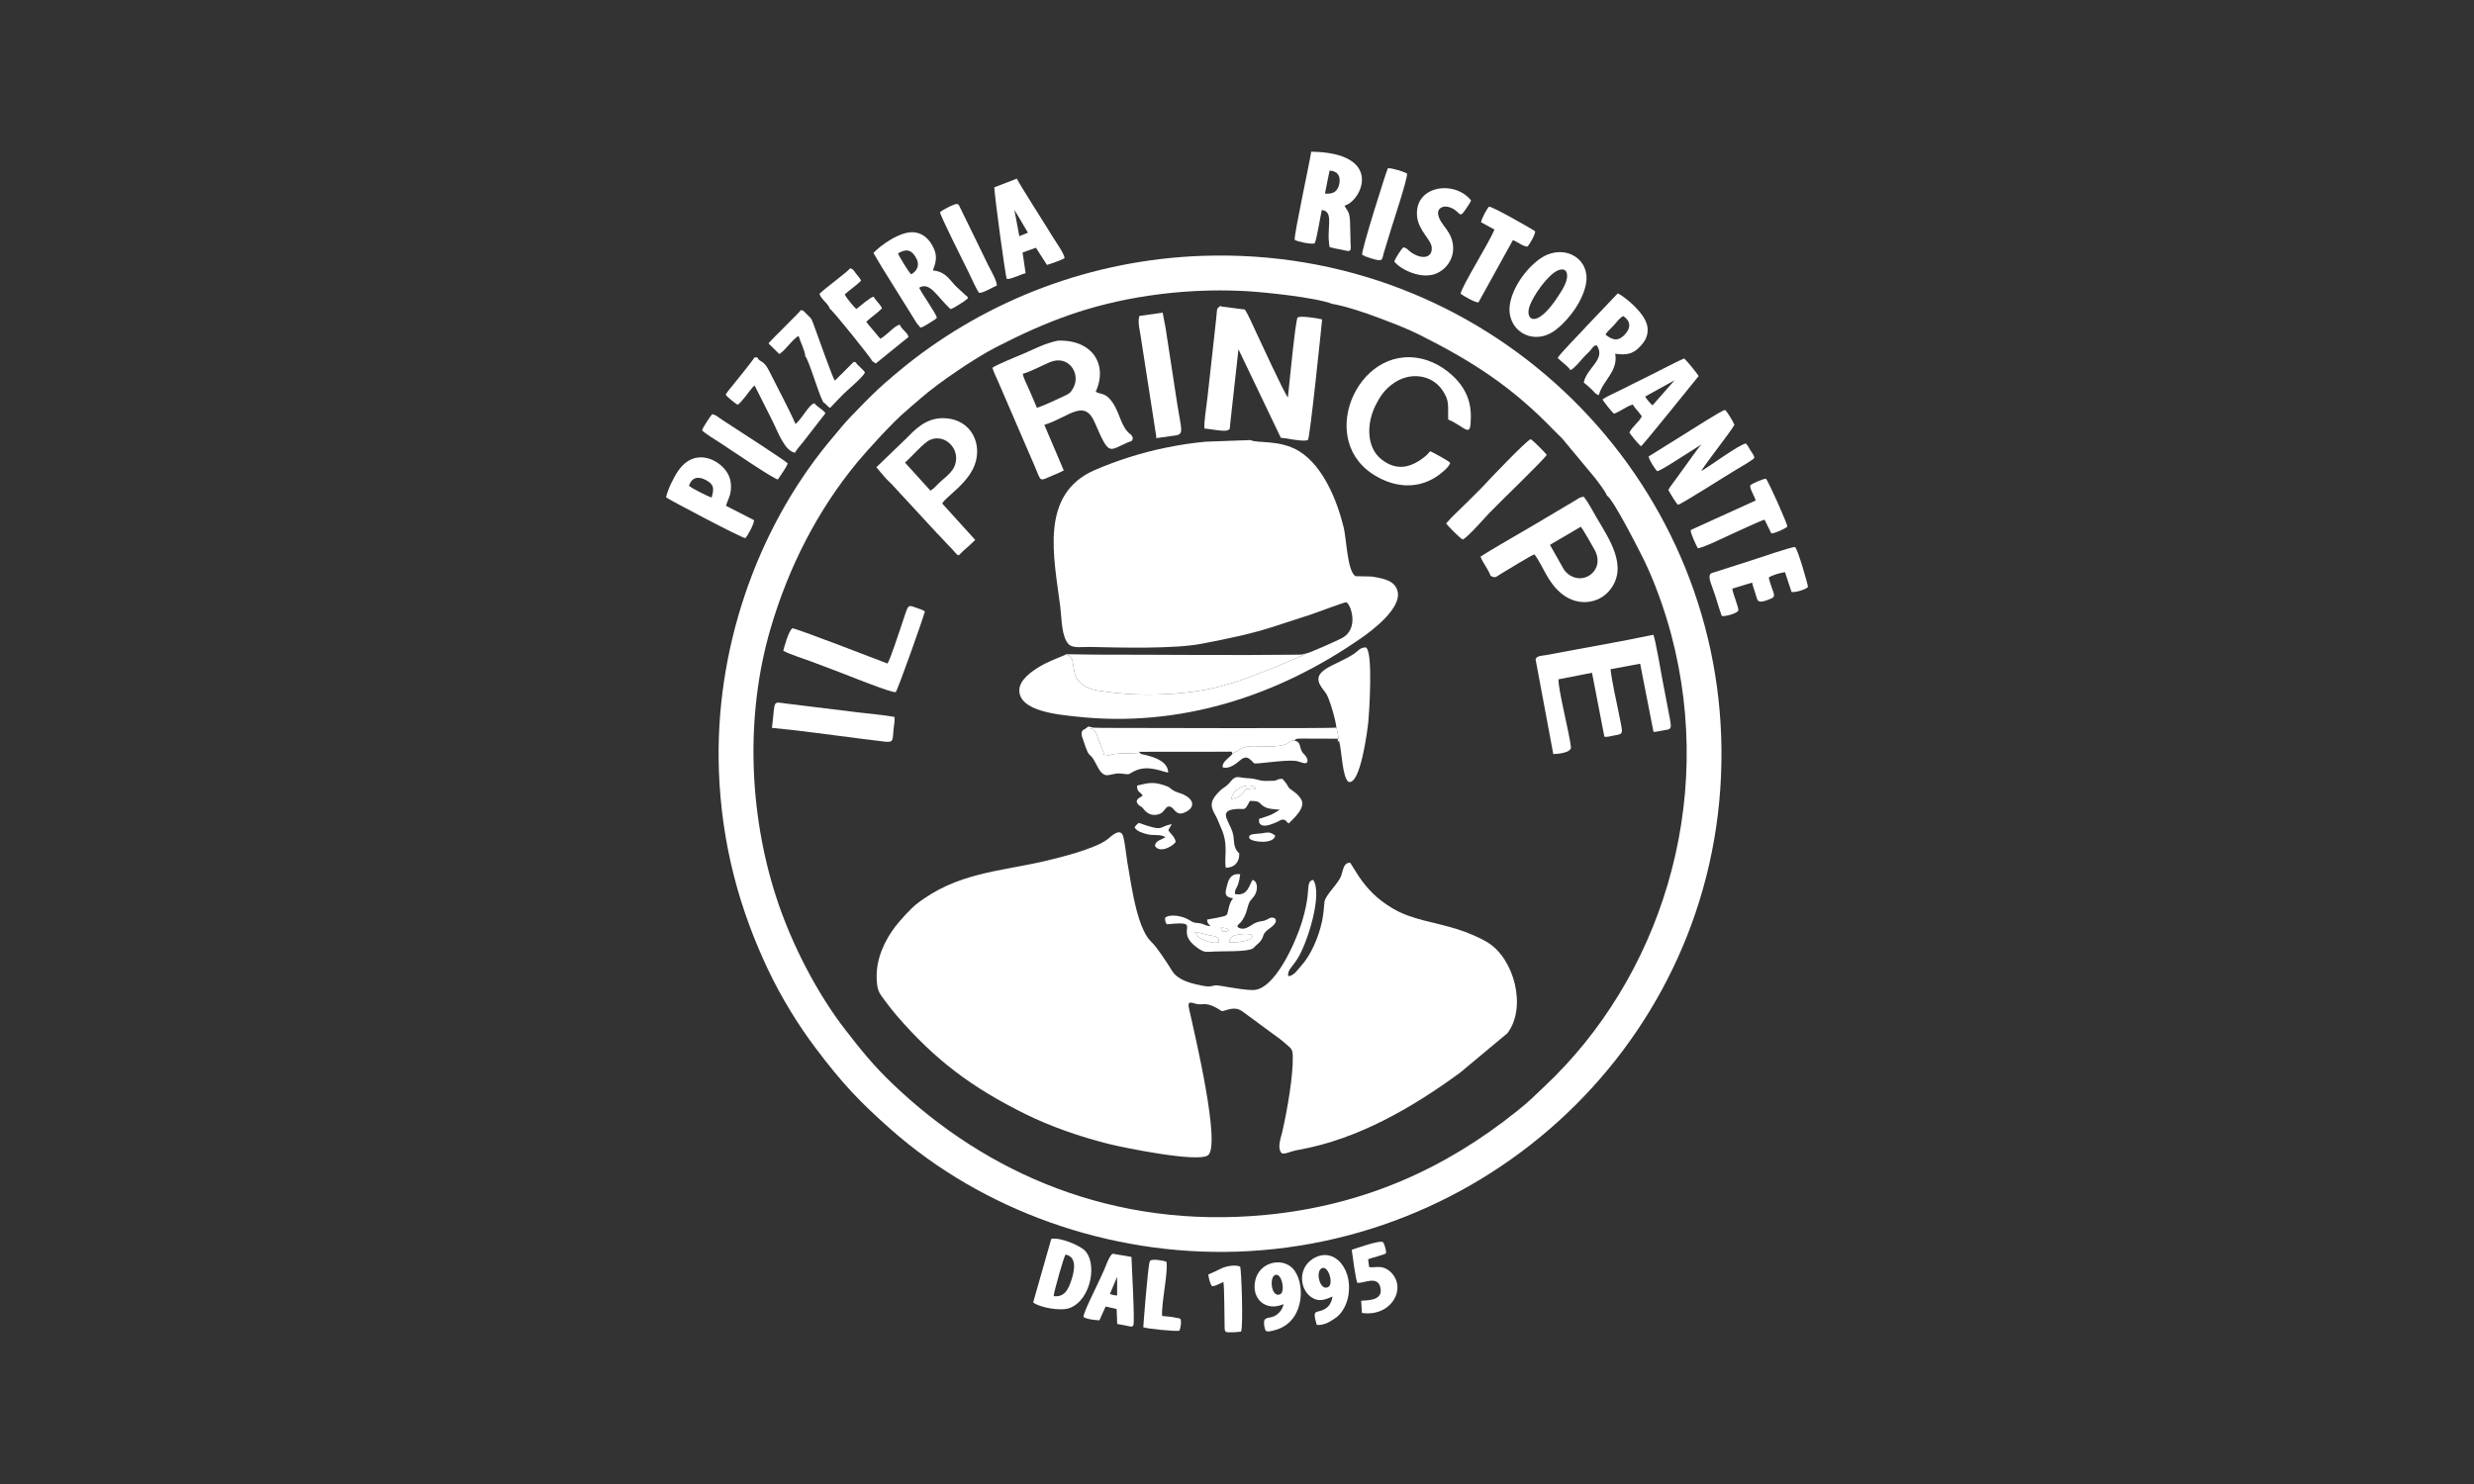 <svg xmlns="http://www.w3.org/2000/svg" id="Layer_1" viewBox="0 0 250 150"><rect x="0" y="0" width="250" height="150" fill="#333333" stroke="none"/><defs><style>.cls-1{fill:none;}.cls-2{fill:#fff;fill-rule:evenodd;}</style></defs><rect class="cls-1" x="-3.039" y="-2.089" width="256.078" height="154.179"></rect><path class="cls-2" d="M129.518,116.57c.518.101.625-.153,1.776-.359,5.983-1.075,11.486-4.304,16.231-7.772l4.801-4.006c1.978-2.598.702-7.536-2.019-9.188-.82-.498-2.008-.994-3.043-1.323-2.351-.746-4.606-.937-6.594-2.137-1.485-.897-2.444-1.863-3.356-3.192l-.881-1.396c-.674.013-.689.684-.9,1.307-.269.799-1.633,1.982-1.698,2.683-.068.728-.096,1.265-.253,1.985-.341,1.567-1.11,3.38-2.133,4.493-.303.33-.686.962-1.264,1.01-.134-.649.45-.916,1.06-1.993.946-1.67,2.402-6.305,1.458-7.744-.646.106-.424.879-.644,2.168-.138.811-.329,1.555-.571,2.312-.55,1.72-2.639,6.656-4.877,6.653-1.314-.002-3.496-.534-3.805-.47-.646.133-.655.154-1.356.02-.753-.144-1.518-.331-2.122-.681-.825-.479-.837-.783-1.346-1.537-.399-.591-.772-1.158-1.189-1.695-.486-.626-.725-.615-1.227-1.657-.583-1.208-.982-3.064-1.243-4.527-.147-.826-.281-1.634-.418-2.464-.121-.729-.216-1.817-.394-2.49-.269-1.015-1.256-.006-1.601.264-1.232.963-4.87,1.866-6.428,2.225-4.457,1.028-8.84,1.159-12.887,4.339-.543.427-1.613,1.592-2.084,2.203-1.074,1.39-2.002,3.283-1.921,5.31.047,1.157.205,1.4.743,2.117.421.56.835,1.11,1.271,1.614,3.882,4.493,7.57,7.273,13.025,9.97,2.504,1.237,5.507,2.292,8.432,3.021,1.486.37,8.876,1.876,9.983,1.158,1.385-.9-1.311-12.261-1.851-14.658-.129-.575-.196-.945.407-.738.986.338,1.03-.237,2.39.511.633.349.284.368,1.074.147,1.109-.31,1.364.122,2.024.574l3.323,2.446c.312.244.494.416.759.642.302.258.45.407.467.985.059,2.042-.565,5.502-1.034,7.595-.169.754-.581,1.716-.085,2.277"></path><path class="cls-2" d="M72.643,77.861c.271,7.604,2.144,14.202,4.997,20.203,1.361,2.863,3.06,5.59,4.768,7.861,2.739,3.642,4.535,5.511,7.603,8.223,9.314,8.232,22.102,12.787,34.964,12.367,27.313-.894,49.895-23.574,48.954-52.005-.906-27.345-23.941-49.619-52.384-48.651-11.246.383-21.72,4.44-30.012,11.082l-1.282,1.057c-.168.144-.245.235-.412.365-1.044.81-4.01,3.825-4.762,4.747-.471.577-.941,1.113-1.42,1.699-7.312,8.943-11.438,21.05-11.011,33.053M134.64,30.718c1.287.211,3.421.926,4.606,1.379,1.403.535,2.85,1.068,4.137,1.712,5.473,2.741,9.477,5.335,13.748,9.794.258.269.458.446.743.735l3.328,4c.297.397,1.023,1.317,1.177,1.75.664.405,3.236,5.483,3.74,6.507,1.069,2.17,2.085,5.009,2.757,7.537,4.579,17.231-1.224,34.825-12.845,45.719-1.106,1.037-1.422,1.401-2.71,2.435-7.321,5.873-15.56,9.562-25.403,10.512-15.41,1.487-28.269-4.196-37.738-13.265-1.926-1.844-3.155-3.374-4.796-5.494-2.681-3.461-5.382-8.475-6.994-13.503-2.699-8.417-3.086-18.241-.532-26.974,1.827-6.247,4.756-11.982,8.787-16.855.965-1.167,3.74-4.231,5.027-5.263.261-.209.436-.409.706-.619.221-.172.482-.409.672-.575,1.824-1.594,5.471-4.062,7.618-5.165,5.1-2.62,9.492-4.307,15.38-5.193,3.176-.478,6.479-.643,9.74-.474,1.962.102,7.15.644,8.853,1.301Z"></path><path class="cls-2" d="M131.923,66.068c-.062.06-.05.053-.149.115l-2.628,1.12c-3.248,1.314-5.761,2.348-9.442,2.719-2.508.253-5.152.267-7.636-.062-1.351-.179-2.241-.257-3.005-1.055-.967-1.01-.218-2.647-1.396-2.724-1.034.445-1.847.718-2.756,1.287-.678.424-1.846,1.232-1.904,2.218-.131,2.23,4.064,2.551,5.593,2.726,10.618,1.22,20.608-2.095,29.004-7.953,1.152-.803,3.994-2.966,3.633-4.653-.242-1.134-1.445-1.337-2.623-1.531l-1.644-.036c-.824-.514-.901-3.743-1.184-4.906-.677-2.783-2.083-6.199-4.465-7.698-1.972-1.241-4.306-.787-4.944-1.155l-4.525.165c-1.395.125-2.732.335-4.078.612-2.503.515-4.916,1.298-7.112,2.24-5.679,2.435-4.15,8.848-3.521,13.82.156,1.228.112,3.067.864,3.813.428.424,1.41.248,2.078.262,3.243.069,8.549.214,11.36-.326,2.652-.509,5.093-1.002,7.544-1.82,1.182-.394,2.341-.752,3.528-1.147.605-.202,3.212-1.199,3.527-1.224.397.1,1.403,2.676-.478,3.646-.469.242-3.312,1.531-3.642,1.546"></path><path class="cls-2" d="M130.04,44.323c.352.076,1.909.345,2.133.133.199-.188,1.317-11.029,1.431-12.171-.435-.122-2.265-.404-2.479-.184-.223.229-.904,7.407-.979,8.064-.319-.277-2.946-6.034-3.24-6.638-.35-.721-.724-1.641-1.107-2.241l-2.293-.291c-.196-.06-.078-.009-.184-.079-.438.361-.295.133-.424,1.285l-.529,4.79c-.115,1.027-.244,2.126-.35,3.15-.082.8-.366,2.472-.314,3.17.665.061,2.115.363,2.39.159.228-.169.138.159.242-.85l.811-7.318,4.283,8.95.608.07Z"></path><path class="cls-2" d="M114.473,44.267c-.129-.4-.296-.359-.547-.646-.795-.91-.855-2.329-1.852-3.368-.521-.544-.949-.394-1.349-.662,1.257-2.774-.372-5.287-3.836-5.157-1.347.289-2.175.761-3.349,1.264-.619.265-2.886,1.183-3.257,1.478.115.428.419,1.006.589,1.415l3.669,8.495c.725,1.674.404,1.579,1.845.968.356-.151.843-.352,1.108-.501l-1.963-4.61c2.505-.784,4.028-2.709,5.098-.229,1.494,3.464,1.372,2.836,3.338,2.006.375-.158.468-.098.507-.452M103.35,37.784c.765-.203,1.947-.841,2.74-1.174,1.863-.784,3.135,1.114,2.393,2.548-.273.529-.424.639-1.037.915-.833.374-1.831.883-2.666,1.149-.205-.54-.489-1.123-.72-1.689-.208-.508-.624-1.259-.711-1.748Z"></path><path class="cls-2" d="M156.961,76.219c.447-.013,1.844-.124,1.784-.713-.135-1.307-1.324-5.931-1.256-6.842l3.385-.661,1.25,6.467c.307.047.627-.065.956-.124,1.081-.193.924-.063.46-2.459-.258-1.329-.649-2.921-.792-4.245l2.991-.556,1.35,6.897c.312-.017.58-.08.869-.135,1.121-.211,1.016.079.516-2.611-.148-.796-.296-1.56-.453-2.364-.13-.671-.764-4.421-.952-4.71-3.558.746-7.171,1.353-10.794,2.045-.388.074-1.021.055-1.101.442l1.788,9.569Z"></path><path class="cls-2" d="M131.923,66.068c-.027.006-.064-.01-.081.022l-.241.055c-.152.025-.236.027-.391.029-6.678.077-13.775-.005-20.501-.005l-2.812-.039c-.264.017.004-.09-.228.05,1.177.077.429,1.714,1.396,2.724.764.798,1.654.876,3.005,1.055,2.484.329,5.128.316,7.636.062,3.681-.372,6.194-1.405,9.442-2.719l2.628-1.12c.099-.061.087-.054.149-.115"></path><path class="cls-2" d="M144.533,45.613c-.211.167-.204.254-.449.459-1.435,1.202-2.959,1.617-4.544.312-1.449-1.193-1.478-3.564-.521-5.451.466-.918.888-1.494,1.611-2.056,1.784-1.386,4.048-1.004,5.105.532.765,1.112.565,1.534.605,2.989,1.846.816,2.274,2.001,2.291-.235.003-.451-.036-.914-.126-1.317-.174-.785-.502-1.435-.905-1.976-.67-.9-1.893-1.95-3.334-2.435-6.669-2.245-11.351,7.621-5.605,11.45,1.953,1.302,4.381,1.693,6.508.286.388-.257,1.313-.982,1.368-1.391-.195-.225-1.628-.994-2.004-1.167"></path><path class="cls-2" d="M150.622,58.196c.528.306.569.08,1.085-.217.701-.403,2.977-1.836,3.356-1.946.883,1.191,1.328,2.884,2.822,4.041,1.597,1.238,3.699.957,4.812-.457,1.871-2.374-.124-5.179-1.383-7.338-.394-.676-.811-1.488-1.263-2.066-.367.01-.519.153-.812.335l-4.5,2.671c-.921.552-4.389,2.527-5.133,3.051.259.67.783,1.252,1.016,1.926M159.741,53.243c.147.126,1.246,2.042,1.424,2.384.551,1.058.221,2.06-.597,2.561-.867.532-2.01.225-2.583-.707l-1.36-2.409,3.116-1.829Z"></path><path class="cls-2" d="M88.555,47.229l.975,1.144c.17.182.377.354.551.54l4.639,5.026c.376.361.622.673,1.027,1.078,1.491,1.491.725,1.335,1.962.337.347-.28.535-.516.84-.779l-3.338-3.682c.363-.715,2.862-2.145,3.406-4.291.554-2.187-.783-4.336-3.344-4.336-1.8,0-2.926,1.271-3.732,2.089l-2.986,2.874ZM91.453,46.761c.602-.529,1.897-2.026,2.534-2.301,1.311-.565,2.63.544,2.63,1.833,0,1.326-1.042,1.837-1.831,2.631-.279.281-.393.431-.76.674l-2.573-2.837Z"></path><path class="cls-2" d="M115.307,76.211l-.233-.22,8.971-.009c.426-.003.381-.082.499.171.443-.179.766-.504,1.339-.656.559-.149,1.221-.044,1.82-.04,3.13.02,2.249-.654,3.119-.609.069-.097.027-.179.544-.195l3.821.013c.001.63-.029.065.151.311l-.289-1.431c-.809.104-20.694.026-23.638.028l-.935-.022c-.034-.007-.045-.013-.079-.021-.422-.094-.41-.161-.623.069.875-.066.952.402,1.208,1.103.195.535.517,1.202.63,1.702.543.016.808-.431,3.696-.195"></path><path class="cls-2" d="M89.681,67.068c-.991-.384-9.398-3.621-9.595-3.559-.377.14-.922,2.153-.933,2.271.727.388,2.017.778,2.805,1.078.947.36,1.882.711,2.828,1.068.642.242,5.453,2.187,5.731,2.027.207-.231,2.751-7.392,2.943-8.148-.226-.181-.572-.261-.862-.368-.977-.362-.761-.379-1.551,1.912-.227.657-1.095,3.33-1.367,3.72"></path><path class="cls-2" d="M135.866,20.789c1.73-.455,4.056-5.344-3.364-5.456-.212,1.339-1.739,8.363-1.673,8.908.286.188,1.588.462,2.01.366.222-.387.574-2.699.73-3.386,1.306.174.415,1.844.793,3.76.353.103.723.165,1.091.234.927.176,1.117.401,1.024-.579l-.044-1.805c-.002-1.501-.256-1.409-.566-2.043M134.353,17.245c.781.027,1.154.527.979,1.365-.152.727-.604,1.043-1.445.955l.466-2.321Z"></path><path class="cls-2" d="M171.894,47.622c.557-.9,3.021-4.025,3.372-4.68-.152-.368-.694-1.282-.948-1.507-.402.07-3.335,1.986-3.926,2.335l-3.792,2.367c.017.331.646,1.278.859,1.493.339-.05,1.943-1.103,2.33-1.346l2.148-1.365c-.175.164-.674.86-.852,1.103l-1.699,2.354c-.253.366-.598.78-.799,1.134.135.297.749,1.306.976,1.512.39-.08,4.839-2.933,5.818-3.511.456-.269,1.564-.9,1.895-1.219-.03-.311-.238-.524-.392-.772-.148-.237-.241-.47-.461-.691-.619.041-4.068,2.59-4.529,2.791"></path><path class="cls-2" d="M135.047,73.546l.289,1.431c.262,1.002.307,3.616.941,4.053,1.207.348,1.914-5.285,1.996-6.095.055-.541.534-7.273-.281-7.501-.588.022-.782.399-1.172.655-1.915,1.256-4.477,1.617-3.288,3.37.308.455.472.519.719,1.151.302.773.684,2.054.797,2.935"></path><path class="cls-2" d="M89.148,27.066l3.501,5.618.364.435c.278-.047.964-.508,1.302-.722.231-.146.227-.121.359-.29-.119-.476-1.451-2.316-1.792-3.023,1.074-.663,1.824.92,3.165,2.157.296-.059.972-.528,1.343-.758l.414-.324c-.096-.323.076-.051-.208-.297l-1.01-.937c-.141-.135-.24-.259-.369-.41-.418-.492-.94-1.114-1.951-1.177.37-.954.478-1.567-.048-2.514-.335-.603-.869-1.218-1.786-1.337-1.465-.191-3.567,1.416-4.171,2.081l.887,1.498ZM90.74,25.609c.777-.432,1.266-.434,1.751.316.523.809.223,1.447-.414,1.803-.22-.163-1.228-1.814-1.337-2.12Z"></path><path class="cls-2" d="M160.254,28.756c.513-2.561-2.06-4.107-4.326-2.8-1.286.742-3.006,2.758-3.344,4.763-.43,2.555,2.116,4.225,4.315,2.834,1.199-.758,2.954-2.795,3.355-4.798M157.46,27.32c.909-.356,1.045.459.781,1.186-.205.567-.493.983-.77,1.41-2.18,3.363-3.352,2.462-2.935,1.123.35-1.125,1.903-3.319,2.923-3.719Z"></path><path class="cls-2" d="M163.215,35.753c1.137.169,1.773.02,2.424-.632.468-.469,1.019-1.144.818-2.176-.247-1.262-2.058-2.806-2.973-3.299l-3.063,3.218c-.518.594-2.89,2.981-3.012,3.324.311.323,1.076.864,1.286,1.225.383-.149,1.054-.99,1.32-1.292.207-.235.417-.392.623-.623.386-.431.313-.51.698-.615,1.012,1.425-1.014,2.277-1.294,3.795.272.194.487.409.751.641.29.254.388.519.774.618.352-1.423,1.99-2.43,1.649-4.184M162.245,33.828c.127-.308.48-.546.873-.992.25-.284.533-.686.91-.889.72.462.834,1.159.155,1.877-.733.776-1.314.487-1.939.005Z"></path><path class="cls-2" d="M100.477,18.935c.014.822,1.121,9.027,1.26,9.265.469.026,1.392-.458,1.902-.587l-.306-2.09,1.349-.483,1.115,1.739c.388-.114,1.492-.498,1.771-.676.023-.417-.903-1.687-1.15-2.098-.583-.973-3.419-5.4-3.665-5.947l-2.276.877ZM102.503,21.202l1.371,2.317-.872.355-.498-2.672Z"></path><path class="cls-2" d="M73.363,51.126c.134-.53.409-.848.484-1.557.072-.683-.036-1.214-.319-1.72-.75-1.34-3.259-2.717-4.975-.29-.429.607-1.068,1.869-1.248,2.71.126.143,7.622,4.11,8.012,4.124.224-.223.89-1.418.881-1.816l-2.835-1.451ZM69.62,49.1c.269-.812.897-1.028,1.737-.563.781.433.831.804.55,1.76-.237-.068-2.02-.93-2.286-1.198Z"></path><path class="cls-2" d="M165.821,45.107c.287-.187,5.409-6.605,5.823-7.088-.117-.267-1.247-1.623-1.458-1.785-.833.341-3.125,1.568-4.174,2.068-.711.339-1.383.689-2.08,1.039-.599.302-1.478.684-1.994,1.02.079.223.95,1.289,1.154,1.458.615-.198,1.266-.768,1.908-.926.157.274.246.35.462.615.123.152.352.412.445.578-.309.612-.964,1.021-1.256,1.637.185.3.906,1.167,1.17,1.385M169.218,38.435l-2.227,2.539c-.216-.174-.622-.654-.75-.888l2.977-1.651Z"></path><path class="cls-2" d="M115.337,34.445l1.497,9.626.004.216,1.893-.264c.966-.124.64-.567.223-3.241l-.932-6.085c-.075-.488-.165-1.042-.242-1.56l-.29-1.532-2.349.329c-.22.63.073,1.525.196,2.51"></path><path class="cls-2" d="M178.731,58.375c.382-.257,1.141-.47,1.646-.541l.66,2.001c.346.077,1.46-.249,1.657-.501.045-.1-1.05-3.93-1.311-4.04-.363-.025-3.726,1.129-4.366,1.338l-3.784,1.208c-.043.013-.275.089-.29.097-.492.26.051,1.208.368,2.224.21.671.447,1.487.68,2.107.373.055,1.494-.25,1.67-.545.07-.286-.569-1.724-.609-2.223l2.002-.612c.071.355.203.696.308,1.04.048.156.095.313.147.477.012.036.075.211.086.23.194.342.757.12,1.357-.122.665-.267.114-.682-.221-2.138"></path><path class="cls-2" d="M78.006,73.571c2.774.254,6.111.741,9.004,1.096l2.292.283c1.061.144.878-.162.989-1.217.037-.351.154-.956.089-1.268-1.16-.212-2.442-.309-3.601-.45l-7.295-.895c-1.477-.177-1.12-.466-1.478,2.451"></path><path class="cls-2" d="M123.864,87.709c.878,0,1.383-.548,1.369-1.43-.523-.528-.493-.853-.586-1.706-.145-1.348-1.736-2.569.126-2.785,1.089-.127.924.323,1.494-.777.007-.013.019-.038.031-.055,1.104,0,.82.167,1.415.557.434.285,1.045.265,1.613.336-.954.61-1.17.617-2.097.918-.172,1.48,2.223.109,2.224.109.453-.131.517.18.764.363.553-.542,1.767-1.632,1.263-2.451-.29-.471-.53-.629-.991-.961-.502-.362-.077-.178-.891-1.1-.546-.021-.562.183-.867.191-1.384.034-.964.041-1.978-.182-.333-.073-.709-.066-1.066-.108-.487-.058-.837-.251-1.278.305-.615.775-.762.512-1.531,1.429-.884,1.055-.199,1.658.158,2.478.126.289.22.56.344.822.795,1.686.297,3.06.484,4.045M124.418,80.758c.242-1.269,2.046-1.719,2.467-1.06-.364.212-.538.025-.98.047-.405.603-.574.833-1.486,1.013Z"></path><path class="cls-2" d="M140.892,26.424c.535.729,2.407,1.713,3.902,1.337,1.228-.309,2.333-1.637,1.987-3.27-.161-.763-.573-1.266-.92-1.733-.291-.391-.943-1.369-.212-1.778.337-.189.766-.082,1.07.063.91.435.72,1.148,1.442.031.157-.243.384-.539.493-.814-1.673-2.1-5.722-1.497-5.462,1.562.13,1.534,1.483,2.397,1.493,3.272.013,1.058-1.128,1.128-2.151.367-.28-.208-.378-.42-.723-.455-.225.169-.8,1.104-.919,1.417"></path><path class="cls-2" d="M82.3,40.768c-.535.07-1.244,1.566-1.915,2.089-.561-1.323-1.885-3.793-2.635-5.31-.625-1.263-.943-.844-1.237-1.432l-.284.023c-.155.321-1.851,2.378-2.217,2.848-.21.27-.555.643-.683.916.173.24.943.865,1.209,1.006.34-.149,1.161-1.369,1.51-1.756l.205-.188,1.83,3.631c.508,1.022,1.215,3.013,2.252,3.163.17-.321.505-.699.766-1.01l2.311-2.976c-.251-.395-.862-.652-1.112-1.005"></path><path class="cls-2" d="M147.814,54.536c.526-.252,2.108-2.075,2.68-2.679.954-1.008,5.654-5.506,5.804-5.894-.225-.262-1.317-1.4-1.624-1.571-.461.157-4.393,4.298-4.871,4.825-.183.201-.35.351-.545.546-.37.37-.683.684-1.052,1.053-.66.661-1.503,1.414-2.076,2.093.174.239,1.416,1.523,1.685,1.627"></path><path class="cls-2" d="M124.598,90.8c-.491.585-.441,1.445-.661,1.692-.15.168-1.619.389-1.964.457.047.449.15.406.343.662-.584-.03-.643-.252-1.17-.301-.69-.063-.564-.092-1.1-.388-.603-.334-1.78-.567-2.306-.169-.041.317.053.469.16.675,4.01-.411.36.603,3.321,2.527.53.345.773.257,1.49.224.887-.041,2.819.02,3.622-.205.326-.091.327-.149.553-.376.207-.208.348-.273.513-.502.403-.559.109-.628.735-1.134.247-.2.98-.624.751-1.074-.324-.279-.564-.098-.891.075-.356.188-.636.119-1.044.28-.587.233-1.188.972-1.913.441.079-.413.264-.156.703-1.025.28-.554.251-.775.458-1.334.158-.428.521-.584.711-1.081.186-.485.15-1.158-.317-1.304-.322.324-.445,1.733-1.807,1.416-.009-.712.347-.434.537-1.988-.747-.113-1.102.307-1.281.955-.246.89-.408,1.329.555,1.476M123.56,94.162l-.203-.38c.333-.021.628.003.821.225-.208.17-.265.16-.618.155ZM123.17,95.239c-.482.134-1.057-.037-1.488-.213-.641-.262-.631-.397-.969-.846.45.061.928.226,1.402.336.551.128,1.098.084,1.055.723ZM124.214,95.247c.045-.504.355-.683.85-.772.456-.082,1.205-.139,1.532.063-.082.675-1.703.726-2.382.708Z"></path><path class="cls-2" d="M83.846,31.199c.276.132,4.108,4.897,4.339,5.352.182.032.038.039.306.193l3.318-2.686c-.11-.473-.766-.802-.866-1.237-.506.045-1.264,1.017-1.985,1.421l-1.258-1.499c-.162-.228-.063-.046-.145-.244.513-.463,1.11-.859,1.567-1.325-.135-.399-.63-.775-.838-1.189-.368.067-1.41.996-1.742,1.247-.239-.167-1.028-1.147-1.187-1.462.514-.491,1.183-.904,1.655-1.403-.123-.287-.295-.443-.486-.683-.202-.254-.342-.563-.64-.548-.198.319-2.725,2.167-3.07,2.556.091.498.929,1.034,1.033,1.507"></path><path class="cls-2" d="M81.372,36.002c.356.375,1.303,3.651,1.756,4.52l.099.181c.183.041.252.231.475.401.136.104.04.056.19.116.571-.587,1.179-1.264,1.778-1.801.446-.4,1.558-1.354,1.739-1.777-.202-.295-.503-.51-.735-.758-.043-.046-.06-.062-.102-.121-.092-.128-.028-.01-.069-.132l-.235-.054-1.908,1.902c-.203-.226-1.804-4.769-2.15-5.702-.278-.749-.261-.575-.807-1.139-.225-.233-.15-.227-.473-.298-.039.152-2.893,2.886-3.272,3.37l1.089,1.072c.554-.279,1.409-1.594,1.958-1.819.149.548.668,1.562.667,2.04"></path><path class="cls-2" d="M151.012,23.2c-.417,1.151-3.397,5.873-3.411,6.498.243.184,1.422.884,1.797.872l3.483-6.301c.417.147,1.047.668,1.481.654.23-.263.778-1.208.769-1.546-.027-.061-4.429-2.585-4.667-2.484-.21.207-.775,1.24-.796,1.579l1.344.726Z"></path><path class="cls-2" d="M178.45,48.385c-.304.015-1.5.519-1.582.689-.104.215.467,1.202.553,1.509l-6.574,2.99c-.039.317.559,1.548.712,1.839.488.004,2.812-1.165,3.432-1.43.593-.253,2.936-1.372,3.32-1.454l.684,1.389c.314.009,1.402-.463,1.613-.687.071-.174-1.923-4.621-2.159-4.846"></path><path class="cls-2" d="M104.405,131.643c.594.501,2.749.92,3.679.572,2.234-.836,2.859-4.733,1.422-5.918-.52-.429-2.293-1.242-3.273-1.075l-1.829,6.421ZM106.477,131.007c-.004-.385,1.027-3.964,1.191-4.197,1.13.208.943,1.505.625,2.496-.298.928-.675,1.854-1.816,1.701Z"></path><path class="cls-2" d="M111.726,132.059l1.113.256.055,1.508c.295.052.563.099.852.157.528.105.623.188.777-.007.171-.326-.159-5.917-.187-6.924l-1.915-.329c-.362.296-.628,1.137-.83,1.598-.241.549-.488,1.061-.738,1.599-.239.513-1.384,2.799-1.367,3.195.315.241,1.14.311,1.609.348l.63-1.401ZM112.888,129.061l-.002,1.888c-.279-.026-.506-.049-.724-.169l.726-1.719Z"></path><path class="cls-2" d="M127.789,133.381c-.115.207-.041,1.072.188,1.174.23.102.994-.139,1.237-.232,2.667-1.018,2.699-4.797,1.396-6.132-1.088-1.114-3.32-.631-3.757,1.2-.447,1.876,1.042,3.225,2.851,2.429-.109.504-.371.833-.683,1.063-.42.31-.702.254-.99.346l-.242.151ZM128.795,128.902c.698-.419,1.132,1.658.57,1.917-.863.397-1.119-1.586-.57-1.917Z"></path><path class="cls-2" d="M133.059,133.912c.708.117,1.544-.43,1.992-.766.455-.341.894-.992,1.108-1.776.775-2.849-1.279-5.534-3.5-4.126-1.486.943-1.352,3.002-.191,3.843.785.569,1.427.282,2.188-.038-.091.557-.304.918-.623,1.158-.905.681-1.522-.133-.975,1.706M133.501,128.232c.674-.497,1.309,1.487.735,1.843-.796.494-1.33-1.405-.735-1.843Z"></path><path class="cls-2" d="M137.954,25.912c1.915.673,1.647.416,1.869-.312.28-.917.541-1.782.822-2.687.239-.772,1.612-4.91,1.539-5.379-.301-.172-1.557-.573-1.934-.531-.139.209-2.711,8.366-2.605,8.742l.31.168Z"></path><path class="cls-2" d="M94.99,21.437c.018.383,2.426,5.128,2.925,6.159.228.471.737,1.63,1.022,2.003.426.034,1.372-.572,1.797-.74.018-.479-.687-1.663-.922-2.146-.34-.699-.655-1.35-.993-2.05l-1.767-3.611c-.074-.158-.155-.375-.287-.434-.308-.057-1.544.617-1.776.818"></path><path class="cls-2" d="M70.949,43.488c.158.252,1.485,1.055,1.884,1.314.757.492,5.345,3.627,5.771,3.661.197-.299.925-1.301.991-1.624-.183-.243-4.803-3.224-5.696-3.804-.334-.217-.596-.387-.946-.614-.286-.185-.643-.525-.994-.549-.186.223-.938,1.321-1.01,1.616"></path><path class="cls-2" d="M136.594,126.322c.088.648.376,2.894.566,3.341.644.097,2.081-.821,2.343.544.259,1.347-1.524,1.205-1.954,1.27l.075,1.234c2.988.426,4.597-2.522,2.896-4.142-.878-.837-1.734-.337-2.171-.511l-.101-.775c.328-.138,1.719-.474,1.804-.604.073-.113-.121-.88-.284-1.108-.204-.286-2.698.596-3.174.751"></path><path class="cls-2" d="M115.307,76.211c-2.888-.236-3.153.211-3.696.195-.113-.5-.435-1.167-.63-1.702-.256-.702-.334-1.169-1.208-1.103-.153.134-.359.097-.451.39-.088.282.038.508.124.77.783,2.384.491.853,1.331,2.487.233.454.445.903.877,1.076.362.146.931-.205,1.542-.14,1.188.126.638.123,1.528-.285,1.355-.621,2.87.166,3.321.187-.007-1.3-1.92-1.697-2.737-1.875"></path><path class="cls-2" d="M117.434,133.016c-.102-1.21.653-4.612.428-5.492-.229-.086-1.547-.348-1.661-.048-.006.015-.02.042-.026.06-.189.551-.647,6.522-.643,6.62.308.142,3.229.444,3.654.349.096-.217.284-1.094.03-1.239l-.861-.161c-.304-.028-.608-.059-.922-.09"></path><path class="cls-2" d="M122.095,128.828c.065.373.172.93.384,1.177.359.003.836-.292,1.144-.431.109.524.097,3.583.126,4.569.018.609.083.524.992.514l.631-.054c.011-.004.04-.005.047-.026.229-.642.018-6.443-.105-6.551-.465-.219-1.404-.047-1.848.162-.453.213-.937.464-1.372.64"></path><path class="cls-2" d="M114.904,79.405c-.031.722.378.611.562,1.028-.297.198-.877.403-.438.898.13.146.282.168.447.337.092.094.582.952,1.621.632.506-.156.569-.538.87-.748.774-.263.664,1.246,2.009.434.804-.485.604-1.228-.405-1.686-.348-.158-.758-.23-1.05-.431-.394-.271-.263-.297-.957-.521-1.096-.354-1.65-.188-2.66.056"></path><path class="cls-2" d="M124.543,76.153c-.008.013-.024.017-.027.037-.046.249-1.099.789-.959,1.377.592.184,1.283-.306,1.656-.634.602-.529.874-.473,1.426.128l.084.088c.124.129,3.055-.369,4.179-.244.529.059,1.281.568,1.219-.108-.007-.079-.11-.275-.143-.323-.156-.231-.283-.271-.419-.519-.299-.546-.074-.919-.738-1.107-.87-.045.011.63-3.119.609-.599-.004-1.261-.109-1.82.04-.572.152-.896.477-1.339.656"></path><path class="cls-2" d="M114.654,83.629c.215.409.848.592,1.344.708.633.149,1.28-.048,1.778.29-.455.259-1.026.356-1.067.872.449.777,1.761.088,2.092-.39-.062-.519-.52-.842-.737-1.169.108-.307.224-.386.341-.629-1.392.224-.635.835-3.332-.136-.163.119-.325.28-.42.453"></path><path class="cls-2" d="M128.865,84.458c-.542-.392-.703-.34-1.421-.219-.389.065-1.437-.012-1.179.504.179.358,2.449.654,2.6-.285"></path><path class="cls-2" d="M124.214,95.247c.679.018,2.301-.033,2.382-.708-.328-.202-1.076-.146-1.532-.063-.495.089-.805.268-.85.772"></path><path class="cls-2" d="M123.17,95.239c.043-.639-.504-.595-1.055-.723-.474-.11-.952-.275-1.402-.336.338.449.328.583.969.846.43.176,1.006.347,1.488.213"></path><path class="cls-2" d="M124.418,80.758c.912-.18,1.082-.41,1.486-1.013.442-.021.616.165.98-.047-.42-.659-2.224-.209-2.467,1.06"></path><path class="cls-2" d="M123.56,94.162c.353.005.409.015.618-.155-.193-.222-.488-.246-.821-.225l.203.38Z"></path></svg>